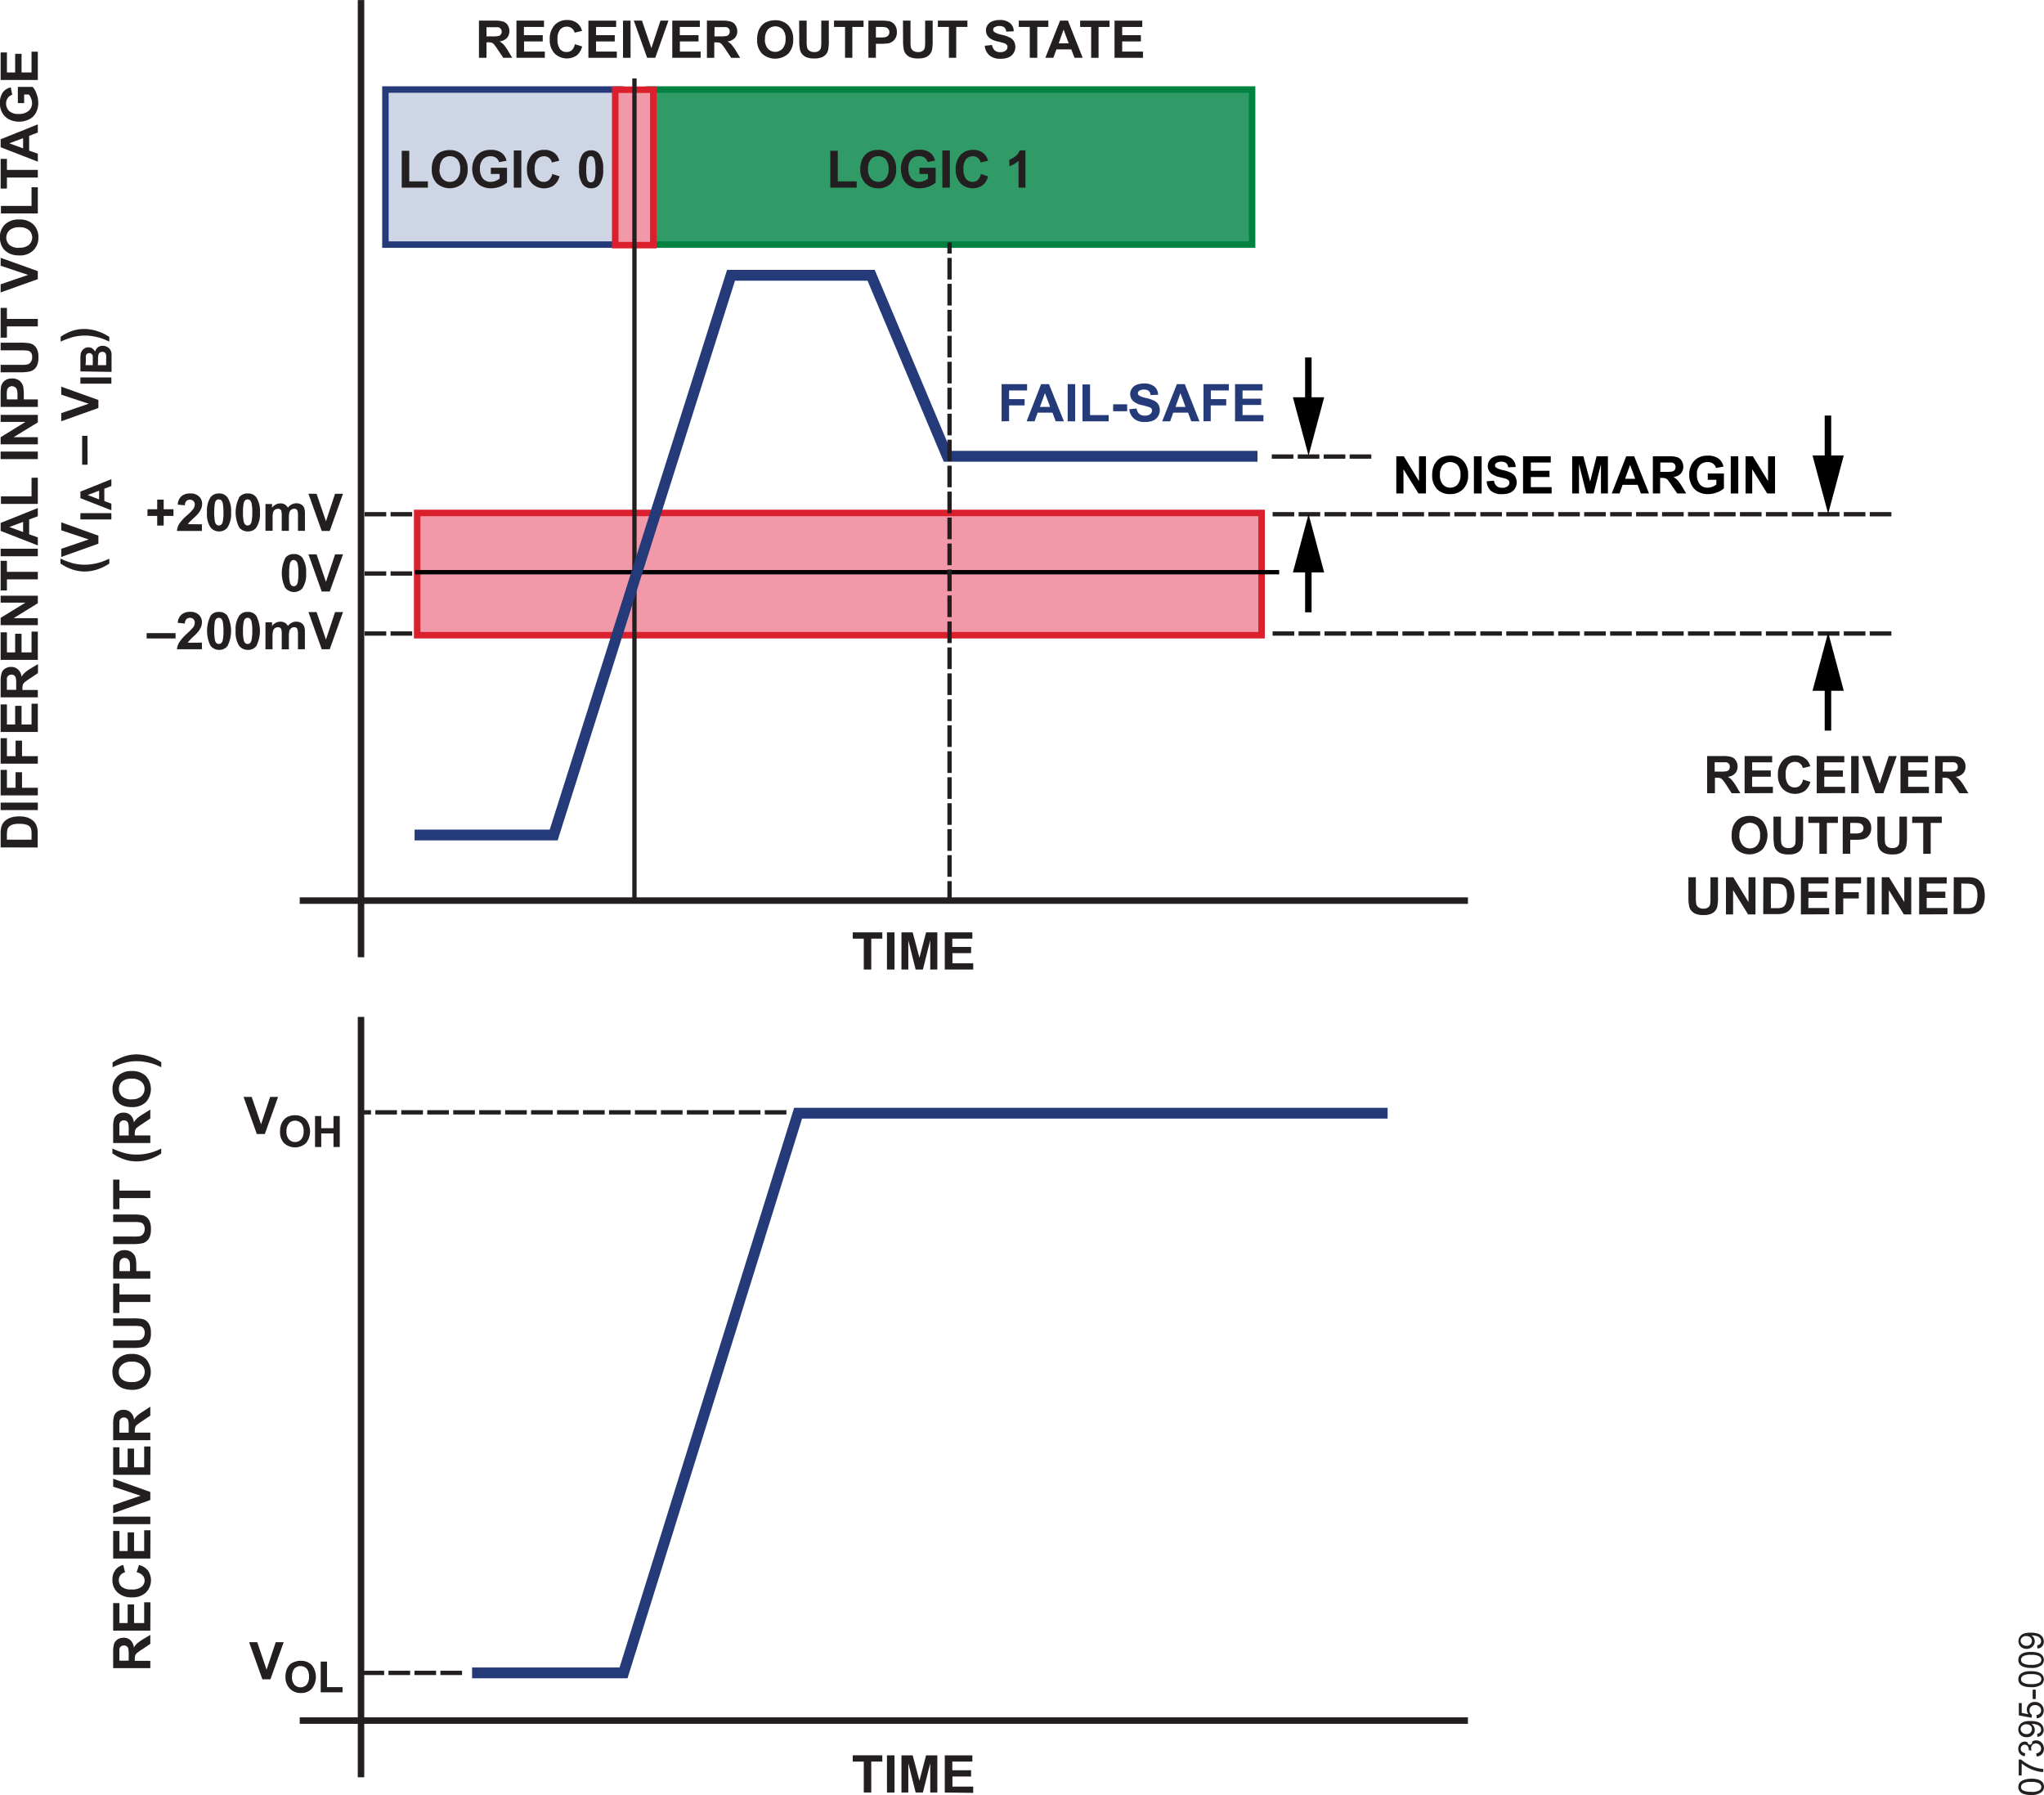 <svg id="ae949d80-fc5f-4fac-8bcf-885199544142" data-name="f094e168-37d6-418b-925c-cbcee2dd0464" xmlns="http://www.w3.org/2000/svg" width="6.56in" height="5.76in" viewBox="0 0 472.37 414.73"><title>07395-009</title><line x1="339.24" y1="208.07" x2="69.27" y2="208.07" fill="none" stroke="#231f20" stroke-width="1.5"/><line x1="83.43" y1="221.16" x2="83.43" fill="none" stroke="#231f20" stroke-width="1.5"/><line x1="339.24" y1="397.53" x2="69.27" y2="397.53" fill="none" stroke="#231f20" stroke-width="1.5"/><line x1="83.43" y1="410.63" x2="83.43" y2="234.94" fill="none" stroke="#231f20" stroke-width="1.5"/><polyline points="110.35 386.51 144.1 386.51 184.44 257.19 319.43 257.19" fill="none" stroke="#253a79" stroke-linecap="square" stroke-width="2.5"/><line x1="181.24" y1="256.99" x2="83.66" y2="256.99" fill="none" stroke="#231f20" stroke-linecap="square" stroke-width="1" stroke-dasharray="4 2"/><line x1="106.28" y1="386.51" x2="83.55" y2="386.51" fill="none" stroke="#231f20" stroke-linecap="square" stroke-width="1" stroke-dasharray="4 2"/><line x1="94.76" y1="118.8" x2="84.32" y2="118.8" fill="none" stroke="#231f20" stroke-linecap="square" stroke-width="1" stroke-dasharray="4 2"/><line x1="94.76" y1="132.49" x2="84.32" y2="132.49" fill="none" stroke="#231f20" stroke-linecap="square" stroke-width="1" stroke-dasharray="4 2"/><line x1="94.76" y1="146.36" x2="84.32" y2="146.36" fill="none" stroke="#231f20" stroke-linecap="square" stroke-width="1" stroke-dasharray="4 2"/><line x1="436.6" y1="118.8" x2="293.52" y2="118.8" fill="none" stroke="#231f20" stroke-linecap="square" stroke-width="1" stroke-dasharray="4 2"/><line x1="316.41" y1="105.47" x2="292.66" y2="105.47" fill="none" stroke="#231f20" stroke-linecap="square" stroke-width="1" stroke-dasharray="4 2"/><line x1="436.6" y1="146.36" x2="293.52" y2="146.36" fill="none" stroke="#231f20" stroke-linecap="square" stroke-width="1" stroke-dasharray="4 2"/><rect x="89.07" y="20.67" width="54.28" height="35.83" fill="#ced6e5" stroke="#253a79" stroke-linecap="square" stroke-width="1.5"/><rect x="149.97" y="20.67" width="139.39" height="35.83" fill="#309b66" stroke="#008341" stroke-linecap="square" stroke-width="1.5"/><rect x="142.18" y="20.71" width="8.8" height="35.91" fill="#f199a9" stroke="#db1f2c" stroke-linecap="square" stroke-width="1.5"/><rect x="96.41" y="118.5" width="195.14" height="28.25" fill="#f199a9" stroke="#db1f2c" stroke-linecap="square" stroke-width="1.5"/><line x1="295.12" y1="132.19" x2="96.41" y2="132.19" fill="none" stroke="#000" stroke-linecap="square" stroke-width="1"/><line x1="146.62" y1="208.07" x2="146.62" y2="18.6" fill="none" stroke="#231f20" stroke-linecap="square" stroke-width="1"/><polyline points="97.06 192.91 127.96 192.91 168.94 63.59 201.32 63.59 218.93 105.41 289.36 105.41" fill="none" stroke="#253a79" stroke-linecap="square" stroke-width="2.5"/><line x1="219.44" y1="208.07" x2="219.44" y2="56.49" fill="none" stroke="#231f20" stroke-linecap="square" stroke-width="1" stroke-dasharray="4 2"/><path d="M231.49,97.33V88.74h5.89V90.2h-4.16v2h3.59v1.45h-3.59V97.3Z" transform="translate(-0.02)" fill="#253a79"/><path d="M245.89,97.33H244l-.75-2h-3.43l-.71,2h-1.84l3.35-8.59h1.82ZM242.7,94l-1.19-3.19L240.35,94Z" transform="translate(-0.02)" fill="#253a79"/><path d="M246.76,97.33V88.74h1.73v8.59Z" transform="translate(-0.02)" fill="#253a79"/><path d="M250.19,97.33V88.81h1.74v7.08h4.31v1.44Z" transform="translate(-0.02)" fill="#253a79"/><path d="M257.27,95V93.4h3.24V95Z" transform="translate(-0.02)" fill="#253a79"/><path d="M261,94.54l1.69-.17a2,2,0,0,0,.62,1.25,1.82,1.82,0,0,0,1.25.4,2,2,0,0,0,1.27-.35,1.08,1.08,0,0,0,.42-.83.82.82,0,0,0-.18-.52,1.53,1.53,0,0,0-.66-.33c-.21-.07-.67-.2-1.39-.38a4.57,4.57,0,0,1-2-.85,2.24,2.24,0,0,1-.42-3,2.37,2.37,0,0,1,1.08-.87,4.4,4.4,0,0,1,1.69-.3,3.59,3.59,0,0,1,2.43.71,2.51,2.51,0,0,1,.86,1.89l-1.74.08a1.47,1.47,0,0,0-.47-1,1.83,1.83,0,0,0-1-.28,2.06,2.06,0,0,0-1.19.31.62.62,0,0,0-.27.54.66.66,0,0,0,.26.52,4.53,4.53,0,0,0,1.59.57,8.92,8.92,0,0,1,1.87.62,2.4,2.4,0,0,1,1,.87,2.71,2.71,0,0,1-.06,2.75,2.53,2.53,0,0,1-1.17,1,4.77,4.77,0,0,1-1.86.32,3.71,3.71,0,0,1-2.51-.76A3.24,3.24,0,0,1,261,94.54Z" transform="translate(-0.02)" fill="#253a79"/><path d="M277.22,97.33h-1.89l-.75-2h-3.43l-.71,2H268.6L272,88.74h1.83ZM274,94l-1.19-3.19L271.68,94Z" transform="translate(-0.02)" fill="#253a79"/><path d="M278.15,97.33V88.74H284V90.2h-4.15v2h3.55v1.45h-3.58V97.3Z" transform="translate(-0.02)" fill="#253a79"/><path d="M285.44,97.33V88.74h6.36V90.2h-4.63v1.9h4.31v1.45h-4.31v2.34H292v1.44Z" transform="translate(-0.02)" fill="#253a79"/><path d="M322.71,114V105.4h1.72l3.52,5.74V105.4h1.61V114h-1.74l-3.46-5.6V114Z" transform="translate(-0.02)"/><path d="M331,109.76a5.55,5.55,0,0,1,.39-2.21,4.26,4.26,0,0,1,.8-1.17,3.33,3.33,0,0,1,1.11-.78,4.91,4.91,0,0,1,1.86-.34,4,4,0,0,1,3,1.18,4.54,4.54,0,0,1,1.14,3.28,4.46,4.46,0,0,1-1.13,3.25,4,4,0,0,1-3,1.18,4.07,4.07,0,0,1-3.05-1.17A4.47,4.47,0,0,1,331,109.76Zm1.79-.06a3.21,3.21,0,0,0,.67,2.21,2.2,2.2,0,0,0,1.71.75,2.26,2.26,0,0,0,1.71-.74,3.28,3.28,0,0,0,.66-2.24,3.25,3.25,0,0,0-.65-2.21,2.41,2.41,0,0,0-3.45,0A3.29,3.29,0,0,0,332.8,109.7Z" transform="translate(-0.02)"/><path d="M340.64,114V105.4h1.79V114Z" transform="translate(-0.02)"/><path d="M343.59,111.2l1.69-.16a2,2,0,0,0,.62,1.25,1.88,1.88,0,0,0,1.25.4,2,2,0,0,0,1.27-.36,1,1,0,0,0,.42-.83.78.78,0,0,0-.18-.51,1.38,1.38,0,0,0-.62-.38c-.2-.07-.67-.19-1.39-.37a4.88,4.88,0,0,1-2-.85,2.27,2.27,0,0,1-.42-3,2.31,2.31,0,0,1,1.08-.87,4.25,4.25,0,0,1,1.69-.3,3.61,3.61,0,0,1,2.43.77,2.54,2.54,0,0,1,.86,1.89l-1.73.08a1.53,1.53,0,0,0-.48-1,1.79,1.79,0,0,0-1.1-.29,1.89,1.89,0,0,0-1.18.31.61.61,0,0,0-.28.53.66.66,0,0,0,.26.52,4.55,4.55,0,0,0,1.59.58,8.21,8.21,0,0,1,1.87.62,2.41,2.41,0,0,1,.95.87,2.69,2.69,0,0,1-.06,2.75,2.46,2.46,0,0,1-1.16,1,5,5,0,0,1-1.87.31,3.77,3.77,0,0,1-2.51-.75A3.25,3.25,0,0,1,343.59,111.2Z" transform="translate(-0.02)"/><path d="M352,114V105.4h6.4v1.45H353.8v1.91h4.31v1.44H353.8v2.34h4.8V114Z" transform="translate(-0.02)"/><path d="M363.35,114V105.4h2.59l1.56,5.86L369,105.4h2.61V114H370v-6.76l-1.7,6.76h-1.67l-1.7-6.76V114Z" transform="translate(-0.02)"/><path d="M381.11,114h-1.88l-.75-2H375l-.7,2H372.5l3.34-8.59h1.84Zm-3.19-3.4-1.18-3.19-1.16,3.19Z" transform="translate(-0.02)"/><path d="M382,114V105.4h3.65a6.44,6.44,0,0,1,2,.23,2,2,0,0,1,1,.82,2.61,2.61,0,0,1,.38,1.36,2.32,2.32,0,0,1-.57,1.59,2.77,2.77,0,0,1-1.7.8,4.63,4.63,0,0,1,.93.72,10.66,10.66,0,0,1,1,1.39l1,1.68h-2.07l-1.28-1.86a12.6,12.6,0,0,0-.91-1.26,1.25,1.25,0,0,0-.52-.36,2.88,2.88,0,0,0-.87-.1h-.36V114Zm1.73-5h1.29a6.82,6.82,0,0,0,1.56-.1.91.91,0,0,0,.48-.37,1.19,1.19,0,0,0,.18-.64,1.11,1.11,0,0,0-.23-.7,1.09,1.09,0,0,0-.66-.34h-2.62Z" transform="translate(-0.02)"/><path d="M394.69,110.84v-1.45h3.73v3.43a4.52,4.52,0,0,1-1.57.92,5.57,5.57,0,0,1-2.1.41,4.7,4.7,0,0,1-2.35-.57,3.6,3.6,0,0,1-1.49-1.62,5,5,0,0,1-.51-2.28,4.86,4.86,0,0,1,.56-2.39,3.84,3.84,0,0,1,1.64-1.6,4.6,4.6,0,0,1,2.06-.43,4.16,4.16,0,0,1,2.5.67,3,3,0,0,1,1.15,1.86l-1.72.32a1.78,1.78,0,0,0-.68-1,2,2,0,0,0-1.25-.36,2.39,2.39,0,0,0-1.81.72,3,3,0,0,0-.67,2.14,3.48,3.48,0,0,0,.68,2.29,2.25,2.25,0,0,0,1.78.76,2.86,2.86,0,0,0,1.09-.21,3.59,3.59,0,0,0,.94-.52v-1.09Z" transform="translate(-0.02)"/><path d="M400,114V105.4h1.74V114Z" transform="translate(-0.02)"/><path d="M403.42,114V105.4h1.68l3.52,5.74V105.4h1.61V114h-1.81l-3.46-5.6V114Z" transform="translate(-0.02)"/><path d="M199.64,224v-7.14h-2.55v-1.45h6.83v1.45h-2.55V224Z" transform="translate(-0.02)" fill="#231f20"/><path d="M205,224v-8.59h1.74V224Z" transform="translate(-0.02)" fill="#231f20"/><path d="M208.35,224v-8.59h2.59l1.56,5.86,1.54-5.86h2.6V224H215v-6.76l-1.7,6.76h-1.67l-1.7-6.76V224Z" transform="translate(-0.02)" fill="#231f20"/><path d="M218.36,224v-8.59h6.37v1.45H220.1v1.91h4.34v1.44h-4.31v2.34h4.8V224Z" transform="translate(-0.02)" fill="#231f20"/><path d="M199.64,414.15V407h-2.55v-1.45h6.83V407h-2.55v7.14Z" transform="translate(-0.02)" fill="#231f20"/><path d="M205,414.15v-8.59h1.74v8.59Z" transform="translate(-0.02)" fill="#231f20"/><path d="M208.35,414.15v-8.59h2.59l1.56,5.86,1.54-5.86h2.6v8.59H215v-6.76l-1.7,6.76h-1.67l-1.7-6.76v6.76Z" transform="translate(-0.02)" fill="#231f20"/><path d="M218.36,414.15v-8.59h6.37V407H220.1V409h4.34v1.45h-4.31v2.33h4.8v1.45Z" transform="translate(-0.02)" fill="#231f20"/><path d="M110.71,13.34V4.75h3.65a6.13,6.13,0,0,1,2,.24,1.92,1.92,0,0,1,1,.82,2.38,2.38,0,0,1,.38,1.35,2.28,2.28,0,0,1-.57,1.6,2.81,2.81,0,0,1-1.7.79,4.37,4.37,0,0,1,.93.72,10.5,10.5,0,0,1,1,1.4l1,1.67h-2.07l-1.26-1.87a12.6,12.6,0,0,0-.91-1.26,1.35,1.35,0,0,0-.52-.36,3.18,3.18,0,0,0-.87-.09h-.32v3.58Zm1.74-4.95h1.29a6.79,6.79,0,0,0,1.56-.11.87.87,0,0,0,.48-.36,1.07,1.07,0,0,0,.18-.65,1,1,0,0,0-.89-1h-2.62Z" transform="translate(-0.02)" fill="#231f20"/><path d="M119.37,13.34V4.75h6.37V6.21H121.1v1.9h4.35V9.56h-4.32V11.9h4.8v1.44Z" transform="translate(-0.02)" fill="#231f20"/><path d="M132.87,10.19l1.68.53a3.76,3.76,0,0,1-1.28,2.09,4.07,4.07,0,0,1-5.1-.49,4.51,4.51,0,0,1-1.1-3.2,4.7,4.7,0,0,1,1.11-3.33,3.8,3.8,0,0,1,2.91-1.18,3.56,3.56,0,0,1,2.56.93,3.44,3.44,0,0,1,.88,1.58l-1.72.41a1.75,1.75,0,0,0-.63-1A1.86,1.86,0,0,0,131,6.14a2,2,0,0,0-1.55.69A3.34,3.34,0,0,0,128.86,9a3.66,3.66,0,0,0,.58,2.32A1.92,1.92,0,0,0,131,12a1.79,1.79,0,0,0,1.19-.44A2.62,2.62,0,0,0,132.87,10.19Z" transform="translate(-0.02)" fill="#231f20"/><path d="M136,13.34V4.75h6.41V6.21h-4.64v1.9h4.32V9.56h-4.32V11.9h4.8v1.44Z" transform="translate(-0.02)" fill="#231f20"/><path d="M144,13.34V4.75h1.74v8.59Z" transform="translate(-0.02)" fill="#231f20"/><path d="M149.57,13.34,146.5,4.75h1.88l2.17,6.36,2.11-6.36h1.84l-3.05,8.59Z" transform="translate(-0.02)" fill="#231f20"/><path d="M155.38,13.34V4.75h6.37V6.21h-4.63v1.9h4.33V9.56h-4.31V11.9h4.8v1.44Z" transform="translate(-0.02)" fill="#231f20"/><path d="M163.39,13.34V4.75H167A6.17,6.17,0,0,1,169,5a2,2,0,0,1,1,.82,2.58,2.58,0,0,1,.41,1.35,2.33,2.33,0,0,1-.57,1.6,2.81,2.81,0,0,1-1.7.79,4.63,4.63,0,0,1,.93.72,12.68,12.68,0,0,1,1,1.4l1,1.67H169l-1.25-1.87a14.53,14.53,0,0,0-.92-1.26,1.52,1.52,0,0,0-.52-.36,3.22,3.22,0,0,0-.87-.09h-.35v3.58Zm1.74-4.95h1.32A6.83,6.83,0,0,0,168,8.28a1,1,0,0,0,.48-.36,1.14,1.14,0,0,0,.18-.65,1.05,1.05,0,0,0-.23-.7,1.07,1.07,0,0,0-.65-.33h-2.62Z" transform="translate(-0.02)" fill="#231f20"/><path d="M175,9.1a5.37,5.37,0,0,1,.4-2.2,3.79,3.79,0,0,1,.8-1.18A3,3,0,0,1,177.34,5a4.64,4.64,0,0,1,1.85-.34,4,4,0,0,1,3,1.18,4.5,4.5,0,0,1,1.14,3.27,4.59,4.59,0,0,1-1.13,3.26,4.52,4.52,0,0,1-6.07,0A4.37,4.37,0,0,1,175,9.1Zm1.79-.1a3.17,3.17,0,0,0,.68,2.21,2.29,2.29,0,0,0,3.24.16l.17-.16A3.36,3.36,0,0,0,181.57,9a3.26,3.26,0,0,0-.64-2.2,2.4,2.4,0,0,0-3.38-.07l-.07.07A3.18,3.18,0,0,0,176.82,9Z" transform="translate(-0.02)" fill="#231f20"/><path d="M184.7,4.75h1.74V9.41a9.72,9.72,0,0,0,.07,1.43,1.45,1.45,0,0,0,.53.85,1.87,1.87,0,0,0,1.14.32,1.76,1.76,0,0,0,1.12-.3,1.2,1.2,0,0,0,.45-.75,8.81,8.81,0,0,0,.07-1.45V4.75h1.74V9.27a11.36,11.36,0,0,1-.14,2.18,2.42,2.42,0,0,1-.52,1.08,2.52,2.52,0,0,1-1,.7,4.36,4.36,0,0,1-1.65.26,4.78,4.78,0,0,1-1.87-.28,2.9,2.9,0,0,1-1-.74,2.65,2.65,0,0,1-.48-1,10.63,10.63,0,0,1-.17-2.18Z" transform="translate(-0.02)" fill="#231f20"/><path d="M195.31,13.34V6.21h-2.55V4.75h6.83V6.21H197v7.13Z" transform="translate(-0.02)" fill="#231f20"/><path d="M200.71,13.34V4.75h2.78a10.92,10.92,0,0,1,2.06.13,2.24,2.24,0,0,1,1.24.84,2.66,2.66,0,0,1,.5,1.68A2.67,2.67,0,0,1,207,8.73a2.35,2.35,0,0,1-.73.84,2.3,2.3,0,0,1-.9.41,10.75,10.75,0,0,1-1.8.12h-1.13v3.24Zm1.73-7.13V8.64h1a4.5,4.5,0,0,0,1.37-.13,1.12,1.12,0,0,0,.54-.42,1.08,1.08,0,0,0,.2-.67,1.05,1.05,0,0,0-.28-.77,1.09,1.09,0,0,0-.69-.38,8.65,8.65,0,0,0-1.25-.06Z" transform="translate(-0.02)" fill="#231f20"/><path d="M208.7,4.75h1.74V9.41a9.72,9.72,0,0,0,.07,1.43,1.4,1.4,0,0,0,.53.85,1.87,1.87,0,0,0,1.14.32,1.77,1.77,0,0,0,1.12-.3,1.2,1.2,0,0,0,.45-.75,10.06,10.06,0,0,0,.07-1.45V4.75h1.74V9.27a11.36,11.36,0,0,1-.14,2.18,2.42,2.42,0,0,1-.52,1.08,2.52,2.52,0,0,1-1,.7,4.42,4.42,0,0,1-1.65.26,4.78,4.78,0,0,1-1.87-.28,2.81,2.81,0,0,1-1-.74,2.46,2.46,0,0,1-.49-1,10.63,10.63,0,0,1-.17-2.18Z" transform="translate(-0.02)" fill="#231f20"/><path d="M219.31,13.34V6.21h-2.55V4.75h6.83V6.21H221v7.13Z" transform="translate(-0.02)" fill="#231f20"/><path d="M227.6,10.55l1.69-.17a2,2,0,0,0,.62,1.25,1.88,1.88,0,0,0,1.25.4,2,2,0,0,0,1.27-.35,1.09,1.09,0,0,0,.42-.83.75.75,0,0,0-.18-.52,1.28,1.28,0,0,0-.62-.37c-.2-.07-.67-.2-1.39-.38a4.75,4.75,0,0,1-2-.85,2.26,2.26,0,0,1-.42-2.95,2.36,2.36,0,0,1,1.08-.87,4.25,4.25,0,0,1,1.69-.3,3.54,3.54,0,0,1,2.43.71,2.48,2.48,0,0,1,.86,1.89l-1.73.08a1.53,1.53,0,0,0-.48-1A1.77,1.77,0,0,0,231,6a2,2,0,0,0-1.18.31.64.64,0,0,0-.28.54.71.71,0,0,0,.26.52,4.74,4.74,0,0,0,1.65.63,8.21,8.21,0,0,1,1.87.62,2.35,2.35,0,0,1,1,.87,2.69,2.69,0,0,1-.06,2.75,2.51,2.51,0,0,1-1.16,1,4.79,4.79,0,0,1-1.87.32,3.72,3.72,0,0,1-2.51-.76A3.21,3.21,0,0,1,227.6,10.55Z" transform="translate(-0.02)" fill="#231f20"/><path d="M238,13.34V6.21h-2.54V4.75h6.83V6.21h-2.55v7.13Z" transform="translate(-0.02)" fill="#231f20"/><path d="M250.23,13.34h-1.89l-.75-1.95h-3.43l-.72,1.95H241.6L245,4.75h1.83ZM247,10l-1.19-3.19L244.69,10Z" transform="translate(-0.02)" fill="#231f20"/><path d="M252.19,13.34V6.21h-2.55V4.75h6.8V6.21H253.9v7.13Z" transform="translate(-0.02)" fill="#231f20"/><path d="M257.59,13.34V4.75H264V6.21h-4.64v1.9h4.32V9.56h-4.32V11.9h4.8v1.44Z" transform="translate(-0.02)" fill="#231f20"/><path d="M92.86,43.34V34.82H94.6v7.07h4.31v1.45Z" transform="translate(-0.02)" fill="#231f20"/><path d="M99.8,39.1a5.47,5.47,0,0,1,.39-2.2,4.17,4.17,0,0,1,.8-1.18A3,3,0,0,1,102.1,35a4.53,4.53,0,0,1,1.85-.34,4,4,0,0,1,3,1.17,4.51,4.51,0,0,1,1.14,3.28A4.46,4.46,0,0,1,107,42.31a4.52,4.52,0,0,1-6.07,0A4.45,4.45,0,0,1,99.8,39.1Zm1.78-.06a3.27,3.27,0,0,0,.68,2.21A2.24,2.24,0,0,0,104,42a2.19,2.19,0,0,0,1.7-.75,3.29,3.29,0,0,0,.67-2.24,3.25,3.25,0,0,0-.65-2.21,2.41,2.41,0,0,0-3.41-.05l0,.05a3.24,3.24,0,0,0-.66,2.19Z" transform="translate(-0.02)" fill="#231f20"/><path d="M113.45,40.18V38.74h3.74v3.42a5,5,0,0,1-1.58.93,6,6,0,0,1-2.1.4,4.7,4.7,0,0,1-2.35-.57,3.59,3.59,0,0,1-1.5-1.61,5.35,5.35,0,0,1-.51-2.29,4.93,4.93,0,0,1,.57-2.39,3.78,3.78,0,0,1,1.64-1.6,4.46,4.46,0,0,1,2.06-.42,4,4,0,0,1,2.5.67,3,3,0,0,1,1.15,1.85l-1.72.32a1.84,1.84,0,0,0-.68-1,2.06,2.06,0,0,0-1.25-.36,2.33,2.33,0,0,0-1.81.72,3,3,0,0,0-.67,2.14,3.38,3.38,0,0,0,.68,2.29,2.28,2.28,0,0,0,1.83.76,3.07,3.07,0,0,0,1.09-.22,3.59,3.59,0,0,0,.94-.52V40.18Z" transform="translate(-0.02)" fill="#231f20"/><path d="M118.76,43.34V34.75h1.74v8.59Z" transform="translate(-0.02)" fill="#231f20"/><path d="M127.65,40.18l1.68.54A3.83,3.83,0,0,1,128,42.81a4,4,0,0,1-5.09-.49,4.46,4.46,0,0,1-1.1-3.2,4.69,4.69,0,0,1,1.1-3.33,3.78,3.78,0,0,1,2.91-1.18,3.57,3.57,0,0,1,2.57.93,3.29,3.29,0,0,1,.87,1.58l-1.71.41a1.75,1.75,0,0,0-1.81-1.44,2,2,0,0,0-1.55.68,3.36,3.36,0,0,0-.6,2.22,3.62,3.62,0,0,0,.59,2.32,1.93,1.93,0,0,0,1.52.7,1.79,1.79,0,0,0,1.19-.44A2.67,2.67,0,0,0,127.65,40.18Z" transform="translate(-0.02)" fill="#231f20"/><path d="M136.57,34.72a2.31,2.31,0,0,1,2,.89,5.66,5.66,0,0,1,.84,3.5,5.63,5.63,0,0,1-.85,3.5,2.35,2.35,0,0,1-1.94.88,2.45,2.45,0,0,1-2-1,5.74,5.74,0,0,1-.77-3.43,5.7,5.7,0,0,1,.84-3.49A2.32,2.32,0,0,1,136.57,34.72Zm0,1.36a.8.8,0,0,0-.53.19,1.26,1.26,0,0,0-.37.69,9.66,9.66,0,0,0-.17,2.15,8.47,8.47,0,0,0,.16,2.07,1.52,1.52,0,0,0,.38.76.85.85,0,0,0,.53.18.86.86,0,0,0,.53-.19,1.31,1.31,0,0,0,.37-.68,9.66,9.66,0,0,0,.17-2.14,8.78,8.78,0,0,0-.19-2.11,1.45,1.45,0,0,0-.38-.76A.83.83,0,0,0,136.57,36.08Z" transform="translate(-0.02)" fill="#231f20"/><path d="M191.9,43.34V34.82h1.73v7.07H198v1.45Z" transform="translate(-0.02)" fill="#231f20"/><path d="M198.83,39.1a5.47,5.47,0,0,1,.39-2.2,4.17,4.17,0,0,1,.8-1.18,3.13,3.13,0,0,1,1.11-.77,4.53,4.53,0,0,1,1.85-.34,4,4,0,0,1,3,1.17,4.51,4.51,0,0,1,1.14,3.28A4.42,4.42,0,0,1,206,42.31a4,4,0,0,1-3,1.18,4.09,4.09,0,0,1-3-1.17A4.5,4.5,0,0,1,198.83,39.1Zm1.79-.06a3.21,3.21,0,0,0,.67,2.21A2.24,2.24,0,0,0,203,42a2.19,2.19,0,0,0,1.7-.75,3.24,3.24,0,0,0,.67-2.24,3.25,3.25,0,0,0-.65-2.21,2.15,2.15,0,0,0-1.72-.72,2.2,2.2,0,0,0-1.73.73,3.27,3.27,0,0,0-.65,2.18Z" transform="translate(-0.02)" fill="#231f20"/><path d="M212.51,40.18V38.74h3.74v3.42a4.85,4.85,0,0,1-1.58.93,6.16,6.16,0,0,1-2.09.4,4.7,4.7,0,0,1-2.35-.57,3.62,3.62,0,0,1-1.51-1.61,5.49,5.49,0,0,1-.5-2.29,5,5,0,0,1,.56-2.39A3.74,3.74,0,0,1,210.44,35a4.34,4.34,0,0,1,2-.42,4,4,0,0,1,2.5.67,3,3,0,0,1,1.16,1.85l-1.72.32a1.77,1.77,0,0,0-.69-1,2.06,2.06,0,0,0-1.25-.36,2.35,2.35,0,0,0-1.8.72,3,3,0,0,0-.68,2.14,3.38,3.38,0,0,0,.68,2.29,2.29,2.29,0,0,0,1.8.79,3.07,3.07,0,0,0,1.09-.22,3.59,3.59,0,0,0,.94-.52V40.18Z" transform="translate(-0.02)" fill="#231f20"/><path d="M217.8,43.34V34.75h1.73v8.59Z" transform="translate(-0.02)" fill="#231f20"/><path d="M226.68,40.18l1.68.54a3.8,3.8,0,0,1-1.28,2.09,4.07,4.07,0,0,1-5.1-.49,4.52,4.52,0,0,1-1.1-3.2A4.68,4.68,0,0,1,222,35.79a3.78,3.78,0,0,1,2.91-1.18,3.56,3.56,0,0,1,2.56.93,3.31,3.31,0,0,1,.88,1.58l-1.72.41a1.79,1.79,0,0,0-.63-1.06,1.85,1.85,0,0,0-1.18-.38,2,2,0,0,0-1.55.68,3.35,3.35,0,0,0-.59,2.22,3.61,3.61,0,0,0,.58,2.32,1.89,1.89,0,0,0,1.53.7,1.84,1.84,0,0,0,1.19-.44A2.58,2.58,0,0,0,226.68,40.18Z" transform="translate(-0.02)" fill="#231f20"/><path d="M237,43.34h-1.59v-6.2a5.72,5.72,0,0,1-2.13,1.24V36.89a5,5,0,0,0,1.4-.8,3.17,3.17,0,0,0,1-1.37H237Z" transform="translate(-0.02)" fill="#231f20"/><line x1="422.44" y1="96" x2="422.44" y2="107.68" fill="none" stroke="#010101" stroke-width="1.5"/><polygon points="418.87 105.21 422.49 118.7 426.1 105.21 418.87 105.21" fill="#010101"/><line x1="422.44" y1="168.79" x2="422.44" y2="157.11" fill="none" stroke="#010101" stroke-width="1.5"/><polygon points="418.87 159.59 422.49 146.09 426.1 159.59 418.87 159.59" fill="#010101"/><line x1="302.36" y1="82.58" x2="302.36" y2="94.25" fill="none" stroke="#010101" stroke-width="1.5"/><polygon points="298.79 91.78 302.41 105.28 306.02 91.78 298.79 91.78" fill="#010101"/><line x1="302.36" y1="141.46" x2="302.36" y2="129.79" fill="none" stroke="#010101" stroke-width="1.5"/><polygon points="298.79 132.25 302.41 118.76 306.02 132.25 298.79 132.25" fill="#010101"/><path d="M394.54,183.26v-8.59h3.65a6.41,6.41,0,0,1,2,.23,2,2,0,0,1,1,.83,2.43,2.43,0,0,1,.38,1.35,2.28,2.28,0,0,1-.57,1.6,2.65,2.65,0,0,1-1.7.79,3.86,3.86,0,0,1,.93.72,9.66,9.66,0,0,1,1,1.4l1,1.67H400.2L399,181.39a10.14,10.14,0,0,0-.92-1.26,1.35,1.35,0,0,0-.52-.36,3.14,3.14,0,0,0-.87-.09h-.35v3.58Zm1.74-5h1.28a6.24,6.24,0,0,0,1.56-.1.93.93,0,0,0,.49-.36,1.13,1.13,0,0,0,.17-.65,1,1,0,0,0-.23-.7,1.06,1.06,0,0,0-.65-.34h-2.62Z" transform="translate(-0.02)" fill="#231f20"/><path d="M403.2,183.26v-8.59h6.37v1.45h-4.63V178h4.31v1.45h-4.31v2.33h4.8v1.45Z" transform="translate(-0.02)" fill="#231f20"/><path d="M416.7,180.1l1.69.54a3.8,3.8,0,0,1-1.29,2.09,4.06,4.06,0,0,1-5.1-.49,4.51,4.51,0,0,1-1.1-3.2,4.76,4.76,0,0,1,1.11-3.33,3.86,3.86,0,0,1,2.91-1.19,3.58,3.58,0,0,1,2.56.94,3.27,3.27,0,0,1,.88,1.58l-1.71.41a1.77,1.77,0,0,0-1.81-1.44,2,2,0,0,0-1.55.68,3.39,3.39,0,0,0-.6,2.22,3.65,3.65,0,0,0,.59,2.32,1.88,1.88,0,0,0,1.52.7,1.74,1.74,0,0,0,1.19-.44A2.48,2.48,0,0,0,416.7,180.1Z" transform="translate(-0.02)" fill="#231f20"/><path d="M419.87,183.26v-8.59h6.37v1.45h-4.63V178h4.31v1.45h-4.31v2.33h4.81v1.45Z" transform="translate(-0.02)" fill="#231f20"/><path d="M427.83,183.26v-8.59h1.73v8.59Z" transform="translate(-0.02)" fill="#231f20"/><path d="M433.42,183.26l-3.07-8.59h1.88l2.18,6.36,2.1-6.36h1.84l-3.08,8.59Z" transform="translate(-0.02)" fill="#231f20"/><path d="M439.22,183.26v-8.59h6.37v1.45H441V178h4.31v1.45H441v2.33h4.8v1.45Z" transform="translate(-0.02)" fill="#231f20"/><path d="M447.23,183.26v-8.59h3.65a6.44,6.44,0,0,1,2,.23,2,2,0,0,1,1,.83,2.5,2.5,0,0,1,.37,1.35,2.28,2.28,0,0,1-.57,1.6,2.7,2.7,0,0,1-1.7.79,4.07,4.07,0,0,1,.93.72,9.15,9.15,0,0,1,1,1.4l1,1.67h-2.08l-1.25-1.87a12.6,12.6,0,0,0-.91-1.26,1.61,1.61,0,0,0-.53-.36,3.18,3.18,0,0,0-.87-.09h-.35v3.58Zm1.73-5h1.28a6.3,6.3,0,0,0,1.56-.1.93.93,0,0,0,.49-.36,1.13,1.13,0,0,0,.17-.65,1.05,1.05,0,0,0-.23-.7,1.09,1.09,0,0,0-.65-.34H449Z" transform="translate(-0.02)" fill="#231f20"/><path d="M400.2,193a5.53,5.53,0,0,1,.39-2.2,4.17,4.17,0,0,1,.8-1.18,3.55,3.55,0,0,1,1.11-.78,4.89,4.89,0,0,1,1.85-.34,4,4,0,0,1,3,1.18,5.25,5.25,0,0,1,0,6.53,4.5,4.5,0,0,1-6.07,0A4.43,4.43,0,0,1,400.2,193Zm1.78-.06a3.25,3.25,0,0,0,.68,2.21,2.22,2.22,0,0,0,1.76.85,2.16,2.16,0,0,0,1.7-.75,3.28,3.28,0,0,0,.66-2.24,3.2,3.2,0,0,0-.64-2.21,2.4,2.4,0,0,0-3.4,0l-.05,0A3.25,3.25,0,0,0,402,193Z" transform="translate(-0.02)" fill="#231f20"/><path d="M409.87,188.67h1.73v4.65a9.92,9.92,0,0,0,.07,1.44,1.45,1.45,0,0,0,.53.85,1.87,1.87,0,0,0,1.14.32,1.71,1.71,0,0,0,1.12-.31,1.15,1.15,0,0,0,.45-.74,8.87,8.87,0,0,0,.07-1.46v-4.75h1.74v4.51a11.46,11.46,0,0,1-.14,2.19,2.42,2.42,0,0,1-.52,1.08,2.59,2.59,0,0,1-1,.7,4.42,4.42,0,0,1-1.65.26,4.79,4.79,0,0,1-1.87-.29,2.67,2.67,0,0,1-1-.73,2.34,2.34,0,0,1-.49-1,11.38,11.38,0,0,1-.17-2.18Z" transform="translate(-0.02)" fill="#231f20"/><path d="M420.48,197.26v-7.14h-2.55v-1.45h6.83v1.45h-2.55v7.14Z" transform="translate(-0.02)" fill="#231f20"/><path d="M425.88,197.26v-8.59h2.78a10.14,10.14,0,0,1,2.06.13,2.27,2.27,0,0,1,1.24.84,2.63,2.63,0,0,1,.5,1.67,2.78,2.78,0,0,1-.29,1.33,2.45,2.45,0,0,1-1.63,1.26,9.84,9.84,0,0,1-1.8.12h-1.13v3.24Zm1.73-7.14v2.44h.95a4.53,4.53,0,0,0,1.37-.13,1.12,1.12,0,0,0,.54-.42,1.22,1.22,0,0,0,.2-.67,1.14,1.14,0,0,0-.28-.78,1.22,1.22,0,0,0-.69-.38,8.65,8.65,0,0,0-1.25-.06Z" transform="translate(-0.02)" fill="#231f20"/><path d="M433.87,188.67h1.73v4.65a9.92,9.92,0,0,0,.07,1.44,1.45,1.45,0,0,0,.53.85,1.87,1.87,0,0,0,1.14.32,1.72,1.72,0,0,0,1.12-.31,1.15,1.15,0,0,0,.45-.74,10.13,10.13,0,0,0,.07-1.46v-4.75h1.74v4.51a12.34,12.34,0,0,1-.14,2.19,2.53,2.53,0,0,1-.52,1.08,2.67,2.67,0,0,1-1,.7,4.42,4.42,0,0,1-1.65.26,4.76,4.76,0,0,1-1.87-.29,2.59,2.59,0,0,1-1-.73,2.34,2.34,0,0,1-.49-1,10.63,10.63,0,0,1-.17-2.18Z" transform="translate(-0.02)" fill="#231f20"/><path d="M444.48,197.26v-7.14h-2.55v-1.45h6.83v1.45h-2.55v7.14Z" transform="translate(-0.02)" fill="#231f20"/><path d="M390.21,202.67h1.72v4.65a9.93,9.93,0,0,0,.08,1.44,1.39,1.39,0,0,0,.52.85,1.87,1.87,0,0,0,1.14.32,1.71,1.71,0,0,0,1.12-.31,1.12,1.12,0,0,0,.45-.74,8.87,8.87,0,0,0,.07-1.46v-4.75h1.74v4.51a11.46,11.46,0,0,1-.14,2.19,2.42,2.42,0,0,1-.52,1.08,2.52,2.52,0,0,1-1,.7,4.36,4.36,0,0,1-1.65.26,4.71,4.71,0,0,1-1.86-.29,2.59,2.59,0,0,1-1-.73,2.24,2.24,0,0,1-.49-1,10,10,0,0,1-.17-2.18Z" transform="translate(-0.02)" fill="#231f20"/><path d="M398.89,211.26v-8.59h1.69l3.52,5.74v-5.74h1.61v8.59H404l-3.46-5.6v5.6Z" transform="translate(-0.02)" fill="#231f20"/><path d="M407.54,202.67h3.17a6,6,0,0,1,1.63.17,2.78,2.78,0,0,1,1.3.79,3.73,3.73,0,0,1,.78,1.35,6.45,6.45,0,0,1,.28,2,5.42,5.42,0,0,1-.27,1.83,3.63,3.63,0,0,1-.92,1.51,2.92,2.92,0,0,1-1.21.69,5.69,5.69,0,0,1-1.54.18H407.5Zm1.73,1.45v5.69h1.3a4.56,4.56,0,0,0,1.05-.08,1.56,1.56,0,0,0,.7-.36,1.75,1.75,0,0,0,.45-.82A5.29,5.29,0,0,0,413,207a4.94,4.94,0,0,0-.18-1.53,2,2,0,0,0-.49-.83,1.52,1.52,0,0,0-.81-.4,6.74,6.74,0,0,0-1.42-.09Z" transform="translate(-0.02)" fill="#231f20"/><path d="M416.21,211.26v-8.59h6.37v1.45h-4.64V206h4.32v1.45h-4.32v2.33h4.8v1.45Z" transform="translate(-0.02)" fill="#231f20"/><path d="M424.22,211.26v-8.59h5.89v1.45H426v2h3.58v1.45H426v3.65Z" transform="translate(-0.02)" fill="#231f20"/><path d="M431.49,211.26v-8.59h1.73v8.59Z" transform="translate(-0.02)" fill="#231f20"/><path d="M434.89,211.26v-8.59h1.69l3.52,5.74v-5.74h1.61v8.59H440l-3.46-5.6v5.6Z" transform="translate(-0.02)" fill="#231f20"/><path d="M443.54,211.26v-8.59h6.37v1.45h-4.63V206h4.31v1.45h-4.31v2.33h4.8v1.45Z" transform="translate(-0.02)" fill="#231f20"/><path d="M451.54,202.67h3.17a6.06,6.06,0,0,1,1.64.17,2.8,2.8,0,0,1,1.29.79,3.73,3.73,0,0,1,.78,1.35,6.45,6.45,0,0,1,.28,2,6,6,0,0,1-.26,1.83,3.74,3.74,0,0,1-.92,1.51,3,3,0,0,1-1.22.69,5,5,0,0,1-1.54.18H451.5Zm1.74,1.45v5.69h1.29a4.65,4.65,0,0,0,1.05-.08,1.56,1.56,0,0,0,.7-.36,1.75,1.75,0,0,0,.45-.82A5.64,5.64,0,0,0,457,207a4.94,4.94,0,0,0-.18-1.53,2,2,0,0,0-.49-.83,1.73,1.73,0,0,0-.8-.4,6.83,6.83,0,0,0-1.43-.09Z" transform="translate(-0.02)" fill="#231f20"/><path d="M36.35,121.42v-2.23H34.1v-1.54h2.25v-2.23h1.5v2.23h2.26v1.54H37.85v2.23Z" transform="translate(-0.02)" fill="#231f20"/><path d="M46.68,121.13v1.53H40.91a3.84,3.84,0,0,1,.55-1.67,10.39,10.39,0,0,1,1.86-2,12.18,12.18,0,0,0,1.37-1.41,1.88,1.88,0,0,0,.34-1,1.13,1.13,0,0,0-.3-.84,1.25,1.25,0,0,0-1.64,0,1.58,1.58,0,0,0-.35,1l-1.64-.16a2.68,2.68,0,0,1,.92-2A3.06,3.06,0,0,1,44,114a2.76,2.76,0,0,1,2,.68,2.26,2.26,0,0,1,.73,1.71,3,3,0,0,1-.21,1.1,4.73,4.73,0,0,1-.66,1.1,12.47,12.47,0,0,1-1.08,1.1l-1,.94a3,3,0,0,0-.34.46Z" transform="translate(-0.02)" fill="#231f20"/><path d="M50.58,114a2.32,2.32,0,0,1,2,.89,5.71,5.71,0,0,1,.84,3.49,5.78,5.78,0,0,1-.85,3.51,2.38,2.38,0,0,1-1.94.88,2.42,2.42,0,0,1-2-1,5.58,5.58,0,0,1-.77-3.43,5.66,5.66,0,0,1,.84-3.5A2.37,2.37,0,0,1,50.58,114Zm0,1.36a.81.81,0,0,0-.54.19,1.36,1.36,0,0,0-.36.68,14.07,14.07,0,0,0,0,4.23,1.37,1.37,0,0,0,.39.75.77.77,0,0,0,.53.19.86.86,0,0,0,.53-.19,1.25,1.25,0,0,0,.36-.68,9.14,9.14,0,0,0,.17-2.15,10.26,10.26,0,0,0-.15-2.07,1.52,1.52,0,0,0-.38-.76A.8.8,0,0,0,50.58,115.4Z" transform="translate(-0.02)" fill="#231f20"/><path d="M57.25,114a2.32,2.32,0,0,1,2,.89,5.71,5.71,0,0,1,.84,3.49,5.77,5.77,0,0,1-.84,3.51,2.38,2.38,0,0,1-2,.88,2.42,2.42,0,0,1-2-1,7.78,7.78,0,0,1,.08-6.93A2.32,2.32,0,0,1,57.25,114Zm0,1.36a.72.72,0,0,0-.53.19,1.27,1.27,0,0,0-.37.68,9.14,9.14,0,0,0-.17,2.15,8.55,8.55,0,0,0,.16,2.08,1.46,1.46,0,0,0,.38.75.84.84,0,0,0,1.06,0,1.27,1.27,0,0,0,.37-.68,10.34,10.34,0,0,0,.17-2.15,9,9,0,0,0-.16-2.07,1.45,1.45,0,0,0-.38-.76A.75.75,0,0,0,57.25,115.4Z" transform="translate(-0.02)" fill="#231f20"/><path d="M61.37,116.44h1.52v.85a2.43,2.43,0,0,1,1.94-1,2.08,2.08,0,0,1,1,.24,2,2,0,0,1,.72.75,2.81,2.81,0,0,1,.89-.75,2.37,2.37,0,0,1,2.17,0,1.65,1.65,0,0,1,.71.81,3.73,3.73,0,0,1,.17,1.29v4H68.88v-3.56a2.82,2.82,0,0,0-.17-1.19.78.78,0,0,0-.71-.35,1.07,1.07,0,0,0-.65.21,1.1,1.1,0,0,0-.44.62,4.26,4.26,0,0,0-.13,1.28v3H65.13v-3.41a4.59,4.59,0,0,0-.09-1.17.73.73,0,0,0-.27-.39.82.82,0,0,0-.5-.13,1.27,1.27,0,0,0-.69.2,1.06,1.06,0,0,0-.43.59,4.29,4.29,0,0,0-.13,1.29v3H61.37Z" transform="translate(-0.02)" fill="#231f20"/><path d="M74.37,122.66l-3.07-8.59h1.88l2.17,6.36,2.1-6.36h1.84l-3.07,8.59Z" transform="translate(-0.02)" fill="#231f20"/><path d="M67.92,128a2.32,2.32,0,0,1,2,.89,5.7,5.7,0,0,1,.84,3.49,5.77,5.77,0,0,1-.84,3.51,2.6,2.6,0,0,1-4-.12,7.78,7.78,0,0,1,.08-6.93A2.32,2.32,0,0,1,67.92,128Zm0,1.36a.72.72,0,0,0-.53.19,1.27,1.27,0,0,0-.37.68,9.14,9.14,0,0,0-.17,2.15A8.59,8.59,0,0,0,67,134.5a1.46,1.46,0,0,0,.38.75.84.84,0,0,0,1.06,0,1.31,1.31,0,0,0,.37-.68,10.34,10.34,0,0,0,.17-2.15,9,9,0,0,0-.16-2.07,1.45,1.45,0,0,0-.38-.76A.75.75,0,0,0,67.92,129.4Z" transform="translate(-0.02)" fill="#231f20"/><path d="M74.37,136.66l-3.07-8.59h1.88l2.17,6.36,2.1-6.36h1.84l-3.07,8.59Z" transform="translate(-0.02)" fill="#231f20"/><path d="M33.91,147.5v-1.23h6.68v1.23Z" transform="translate(-0.02)" fill="#231f20"/><path d="M46.68,148.46V150H40.91a3.77,3.77,0,0,1,.56-1.64,10.69,10.69,0,0,1,1.85-2.06,13,13,0,0,0,1.37-1.41,1.9,1.9,0,0,0,.34-1,1.14,1.14,0,0,0-.3-.85,1.09,1.09,0,0,0-.82-.3,1.12,1.12,0,0,0-.82.31,1.56,1.56,0,0,0-.35,1l-1.64-.16a2.66,2.66,0,0,1,.92-1.95,3.06,3.06,0,0,1,1.94-.59,2.76,2.76,0,0,1,2,.68,2.25,2.25,0,0,1,.73,1.71,3,3,0,0,1-.21,1.1,4.94,4.94,0,0,1-.66,1.1,10.19,10.19,0,0,1-1.08,1.1,9.94,9.94,0,0,0-1,1,3,3,0,0,0-.34.45Z" transform="translate(-0.02)" fill="#231f20"/><path d="M50.58,141.37a2.32,2.32,0,0,1,2,.89,7.71,7.71,0,0,1,0,7,2.35,2.35,0,0,1-1.94.88,2.48,2.48,0,0,1-2-1,7.85,7.85,0,0,1,.07-6.93A2.29,2.29,0,0,1,50.58,141.37Zm0,1.36a.87.87,0,0,0-.54.19,1.32,1.32,0,0,0-.36.69,14,14,0,0,0,0,4.22,1.43,1.43,0,0,0,.39.76.85.85,0,0,0,.53.18.86.86,0,0,0,.53-.19,1.19,1.19,0,0,0,.36-.68,9.1,9.1,0,0,0,.17-2.14,10.3,10.3,0,0,0-.15-2.08,1.52,1.52,0,0,0-.38-.76A.86.86,0,0,0,50.58,142.73Z" transform="translate(-0.02)" fill="#231f20"/><path d="M57.25,141.37a2.32,2.32,0,0,1,2,.89,7.71,7.71,0,0,1,0,7,2.37,2.37,0,0,1-2,.88,2.48,2.48,0,0,1-2-1,5.77,5.77,0,0,1-.77-3.44,5.56,5.56,0,0,1,.85-3.49A2.29,2.29,0,0,1,57.25,141.37Zm0,1.36a.78.78,0,0,0-.53.19,1.26,1.26,0,0,0-.37.69,9.1,9.1,0,0,0-.17,2.15,8.51,8.51,0,0,0,.16,2.07,1.52,1.52,0,0,0,.38.76.85.85,0,0,0,.53.18.86.86,0,0,0,.53-.19,1.31,1.31,0,0,0,.37-.68,10.3,10.3,0,0,0,.17-2.14,9,9,0,0,0-.16-2.08,1.45,1.45,0,0,0-.38-.76A.8.8,0,0,0,57.25,142.73Z" transform="translate(-0.02)" fill="#231f20"/><path d="M61.37,143.77h1.52v.85a2.43,2.43,0,0,1,1.94-1,2,2,0,0,1,1,.25,1.77,1.77,0,0,1,.72.74,2.65,2.65,0,0,1,.89-.74,2,2,0,0,1,1-.25,2.17,2.17,0,0,1,1.16.28,1.63,1.63,0,0,1,.71.82,3.45,3.45,0,0,1,.17,1.28v4h-1.6v-3.55a2.87,2.87,0,0,0-.17-1.2.78.78,0,0,0-.71-.35,1.07,1.07,0,0,0-.65.21,1.15,1.15,0,0,0-.44.62,4.23,4.23,0,0,0-.13,1.28v3H65.13V146.6a4.55,4.55,0,0,0-.09-1.17.73.73,0,0,0-.27-.39.76.76,0,0,0-.5-.13,1.27,1.27,0,0,0-.69.2,1.05,1.05,0,0,0-.43.6A4.23,4.23,0,0,0,63,147v3H61.37Z" transform="translate(-0.02)" fill="#231f20"/><path d="M74.37,150,71.3,141.4h1.88l2.17,6.36,2.1-6.36h1.84L76.22,150Z" transform="translate(-0.02)" fill="#231f20"/><path d="M59.37,262l-3.07-8.58h1.88l2.17,6.35,2.1-6.35h1.84L61.22,262Z" transform="translate(-0.02)" fill="#231f20"/><path d="M64.74,261.44a4.51,4.51,0,0,1,.33-1.84,3.43,3.43,0,0,1,.66-1,2.58,2.58,0,0,1,.93-.64,3.67,3.67,0,0,1,1.54-.29,3.35,3.35,0,0,1,2.53,1,4.39,4.39,0,0,1,0,5.44,3.77,3.77,0,0,1-5.06,0A3.65,3.65,0,0,1,64.74,261.44Zm1.49-.05a2.64,2.64,0,0,0,.56,1.84,1.93,1.93,0,0,0,2.84,0,2.77,2.77,0,0,0,.56-1.87,2.73,2.73,0,0,0-.54-1.83,2,2,0,0,0-2.83-.05l0,.05A2.62,2.62,0,0,0,66.23,261.39Z" transform="translate(-0.02)" fill="#231f20"/><path d="M72.82,265v-7.15h1.44v2.81h2.83v-2.81h1.45V265H77.09v-3.13H74.26V265Z" transform="translate(-0.02)" fill="#231f20"/><path d="M60.66,388l-3.07-8.59h1.87l2.17,6.36,2.11-6.36h1.84L62.51,388Z" transform="translate(-0.02)" fill="#231f20"/><path d="M66,387.43a4.48,4.48,0,0,1,.33-1.84,3.38,3.38,0,0,1,.67-1A2.82,2.82,0,0,1,68,384a3.92,3.92,0,0,1,1.55-.29,3.43,3.43,0,0,1,2.53,1,4.4,4.4,0,0,1,0,5.45,3.29,3.29,0,0,1-2.51,1,3.35,3.35,0,0,1-2.54-1A3.62,3.62,0,0,1,66,387.43Zm1.49-.05a2.65,2.65,0,0,0,.56,1.84,1.93,1.93,0,0,0,2.74.11l.11-.11a2.79,2.79,0,0,0,.53-1.86,2.76,2.76,0,0,0-.54-1.84,2,2,0,0,0-2.83,0l0,0A2.71,2.71,0,0,0,67.52,387.38Z" transform="translate(-0.02)" fill="#231f20"/><path d="M74.14,391v-7.1h1.45v5.9h3.59V391Z" transform="translate(-0.02)" fill="#231f20"/><path d="M.17,195.78v-3.17A6.4,6.4,0,0,1,.33,191a3,3,0,0,1,.79-1.29,3.85,3.85,0,0,1,1.39-.82,6.49,6.49,0,0,1,2-.28,6,6,0,0,1,1.83.26,4,4,0,0,1,1.52.92A3.07,3.07,0,0,1,8.54,191a4.72,4.72,0,0,1,.19,1.54v3.26ZM1.62,194H7.31v-1.29a5.31,5.31,0,0,0-.08-1.05,1.56,1.56,0,0,0-.36-.7,1.78,1.78,0,0,0-.83-.45,5.26,5.26,0,0,0-1.58-.18,5,5,0,0,0-1.53.18,2,2,0,0,0-.83.49,1.66,1.66,0,0,0-.41.8,9.8,9.8,0,0,0-.08,1.43Z" transform="translate(-0.02)" fill="#231f20"/><path d="M8.76,187.16H.17v-1.73H8.76Z" transform="translate(-0.02)" fill="#231f20"/><path d="M8.76,183.76H.17v-5.89H1.62V182h2v-3.59H5.11V182H8.76Z" transform="translate(-0.02)" fill="#231f20"/><path d="M8.76,176.43H.17v-5.89H1.62v4.16h2v-3.59H5.11v3.59H8.76Z" transform="translate(-0.02)" fill="#231f20"/><path d="M8.76,169.11H.17v-6.37H1.62v4.64h1.9v-4.31H5v4.31H7.31v-4.8H8.76Z" transform="translate(-0.02)" fill="#231f20"/><path d="M8.76,161.1H.17v-3.65a6.35,6.35,0,0,1,.23-2,2,2,0,0,1,.82-1,2.5,2.5,0,0,1,1.35-.37,2.24,2.24,0,0,1,1.6.57A2.6,2.6,0,0,1,5,156.35a3.61,3.61,0,0,1,.73-.92,8.43,8.43,0,0,1,1.39-1l1.68-1v2.07l-1.87,1.25c-.44.28-.86.59-1.27.91a1.64,1.64,0,0,0-.35.52,2.94,2.94,0,0,0-.1.88v.35H8.76Zm-5-1.73v-1.28a6.31,6.31,0,0,0-.11-1.56,1,1,0,0,0-.36-.49,1.19,1.19,0,0,0-.64-.18,1.06,1.06,0,0,0-.7.24,1,1,0,0,0-.34.65v2.62Z" transform="translate(-0.02)" fill="#231f20"/><path d="M8.76,152.45H.17v-6.37H1.62v4.64h1.9v-4.31H5v4.31H7.31v-4.8H8.76Z" transform="translate(-0.02)" fill="#231f20"/><path d="M8.76,144.43H.17v-1.69l5.73-3.51H.17v-1.61H8.76v1.74l-5.61,3.46H8.76Z" transform="translate(-0.02)" fill="#231f20"/><path d="M8.76,133.85H1.62v2.55H.17v-6.83H1.62v2.54H8.76Z" transform="translate(-0.02)" fill="#231f20"/><path d="M8.76,128.51H.17v-1.74H8.76Z" transform="translate(-0.02)" fill="#231f20"/><path d="M8.76,117.37v1.89l-2,.75v3.43l2,.71V126L.17,122.65v-1.84Zm-3.4,3.2-3.19,1.18,3.19,1.16Z" transform="translate(-0.02)" fill="#231f20"/><path d="M8.76,116.41H.24v-1.74H7.31v-4.31H8.76Z" transform="translate(-0.02)" fill="#231f20"/><path d="M8.76,106.06H.17v-1.74H8.76Z" transform="translate(-0.02)" fill="#231f20"/><path d="M8.76,102.65H.17V101L5.9,97.47H.17V95.84H8.76v1.74L3.15,101H8.76Z" transform="translate(-0.02)" fill="#231f20"/><path d="M8.76,94H.17V91.22a11.81,11.81,0,0,1,.12-2.06,2.34,2.34,0,0,1,.85-1.24,2.71,2.71,0,0,1,1.67-.49,2.89,2.89,0,0,1,1.33.28,2.5,2.5,0,0,1,.85.73,2.51,2.51,0,0,1,.4.9,9.92,9.92,0,0,1,.13,1.8v1.13H8.76ZM1.62,92.27H4.06v-1A4.27,4.27,0,0,0,3.92,90a1.1,1.1,0,0,0-.46-.58,1.2,1.2,0,0,0-.67-.2,1.1,1.1,0,0,0-.77.28,1.19,1.19,0,0,0-.38.7,8.58,8.58,0,0,0-.06,1.24Z" transform="translate(-0.02)" fill="#231f20"/><path d="M.17,86V84.28H4.82a7.58,7.58,0,0,0,1.43-.07,1.33,1.33,0,0,0,.85-.53,1.86,1.86,0,0,0,.36-1.14,1.76,1.76,0,0,0-.3-1.11A1.23,1.23,0,0,0,6.38,81a10.13,10.13,0,0,0-1.46-.07H.17V79.16H4.68a12.23,12.23,0,0,1,2.18.14,2.42,2.42,0,0,1,1.08.52,2.67,2.67,0,0,1,.7,1,4.28,4.28,0,0,1,.26,1.66,4.71,4.71,0,0,1-.28,1.86,2.62,2.62,0,0,1-.74,1,2.25,2.25,0,0,1-1,.48A10,10,0,0,1,4.75,86Z" transform="translate(-0.02)" fill="#231f20"/><path d="M8.76,75.4H1.62V78H.17V71.12H1.62v2.55H8.76Z" transform="translate(-0.02)" fill="#231f20"/><path d="M8.76,64.48.17,67.55V65.67L6.52,63.5.17,61.39V59.55l8.59,3.08Z" transform="translate(-0.02)" fill="#231f20"/><path d="M4.51,59a5.36,5.36,0,0,1-2.2-.39,4.24,4.24,0,0,1-1.18-.8,3.62,3.62,0,0,1-.77-1.11A4.72,4.72,0,0,1,0,54.83a4,4,0,0,1,1.18-3A4.49,4.49,0,0,1,4.46,50.7a4.43,4.43,0,0,1,3.26,1.13,4,4,0,0,1,1.17,3,4,4,0,0,1-1.17,3A4.37,4.37,0,0,1,4.51,59Zm0-1.79a3.2,3.2,0,0,0,2.21-.67,2.29,2.29,0,0,0,0-3.38,3.3,3.3,0,0,0-2.25-.67,3.33,3.33,0,0,0-2.2.65,2.32,2.32,0,0,0-.06,3.45,3.27,3.27,0,0,0,2.26.65Z" transform="translate(-0.02)" fill="#231f20"/><path d="M8.76,49.3H.24V47.56H7.31V43.25H8.76Z" transform="translate(-0.02)" fill="#231f20"/><path d="M8.76,41H1.62v2.55H.17V36.69H1.62v2.55H8.76Z" transform="translate(-0.02)" fill="#231f20"/><path d="M8.76,28.72v1.89l-2,.75v3.43l2,.71v1.84L.17,34V32.16Zm-3.4,3.19L2.17,33.1l3.19,1.16Z" transform="translate(-0.02)" fill="#231f20"/><path d="M5.6,23.8H4.15V20.06H7.57a4.58,4.58,0,0,1,.89,1.58,5.6,5.6,0,0,1,.4,2.1,4.69,4.69,0,0,1-.56,2.35,3.57,3.57,0,0,1-1.62,1.5,5.31,5.31,0,0,1-2.22.51,5.05,5.05,0,0,1-2.38-.56A3.85,3.85,0,0,1,.46,25.89,4.44,4.44,0,0,1,0,23.83a4.16,4.16,0,0,1,.67-2.5,3,3,0,0,1,1.85-1.15l.33,1.72a1.78,1.78,0,0,0-1,.68,2.07,2.07,0,0,0-.42,1.25,2.36,2.36,0,0,0,.72,1.81,3,3,0,0,0,2.14.67,3.39,3.39,0,0,0,2.3-.68,2.25,2.25,0,0,0,.84-1.78,2.86,2.86,0,0,0-.21-1.09,3.76,3.76,0,0,0-.52-.94H5.6Z" transform="translate(-0.02)" fill="#231f20"/><path d="M8.76,18.46H.17V12.1H1.62v4.63h1.9V12.42H5v4.31H7.31v-4.8H8.76Z" transform="translate(-0.02)" fill="#231f20"/><path d="M25.28,129.07v1.13a11.68,11.68,0,0,1-2.82,1.37,9.37,9.37,0,0,1-2.83.46,9,9,0,0,1-3.2-.58A11.18,11.18,0,0,1,14,130.18v-1.13a18,18,0,0,0,3,1.11,11.54,11.54,0,0,0,4.61.12,12.44,12.44,0,0,0,1.91-.49A17.46,17.46,0,0,0,25.28,129.07Z" transform="translate(-0.02)" fill="#231f20"/><path d="M22.76,125.6l-8.59,3.07v-1.88l6.35-2.17-6.35-2.11v-1.84l8.59,3.08Z" transform="translate(-0.02)" fill="#231f20"/><path d="M25.76,120H18.6v-1.45h7.16Z" transform="translate(-0.02)" fill="#231f20"/><path d="M25.76,110.7v1.57l-1.63.63v2.86l1.63.59v1.53l-7.16-2.79v-1.52Zm-2.84,2.66-2.65,1,2.65,1Z" transform="translate(-0.02)" fill="#231f20"/><path d="M20.26,107.35H19v-6.67h1.23Z" transform="translate(-0.02)" fill="#231f20"/><path d="M22.76,94.25l-8.59,3.07V95.44l6.35-2.17-6.35-2.1V89.33l8.59,3.07Z" transform="translate(-0.02)" fill="#231f20"/><path d="M25.76,88.63H18.6V87.19h7.16Z" transform="translate(-0.02)" fill="#231f20"/><path d="M18.6,85.8V83a7.61,7.61,0,0,1,.07-1.26A1.86,1.86,0,0,1,19,81a2,2,0,0,1,.6-.55,1.67,1.67,0,0,1,.84-.22,1.69,1.69,0,0,1,1.55,1,2,2,0,0,1,.65-1,1.81,1.81,0,0,1,1.08-.35,2,2,0,0,1,1,.23,1.86,1.86,0,0,1,.74.62,2.13,2.13,0,0,1,.34,1c0,.25,0,.83,0,1.75v2.43Zm1.19-1.44h1.67v-2a.86.86,0,0,0-.26-.58.77.77,0,0,0-.56-.21.8.8,0,0,0-.54.18.93.93,0,0,0-.25.54v1.24Zm2.85,0h1.91V83a5.57,5.57,0,0,0,0-1,.91.91,0,0,0-.29-.52.86.86,0,0,0-.61-.21,1,1,0,0,0-.54.16.87.87,0,0,0-.33.45,5,5,0,0,0-.1,1.28Z" transform="translate(-0.02)" fill="#231f20"/><path d="M25.28,78.91c-.69-.32-1.23-.55-1.6-.68a11.66,11.66,0,0,0-1.28-.37c-.45-.11-.92-.19-1.38-.26a11.9,11.9,0,0,0-1.34-.08,11.75,11.75,0,0,0-2.64.3,18.91,18.91,0,0,0-3,1.1V77.8a10.71,10.71,0,0,1,2.67-1.37A8.89,8.89,0,0,1,19.56,76a9.66,9.66,0,0,1,2.62.39,11.09,11.09,0,0,1,3.1,1.44Z" transform="translate(-0.02)" fill="#231f20"/><path d="M34.76,385.41H26.17v-3.65a6.16,6.16,0,0,1,.23-2,2.06,2.06,0,0,1,.82-1,2.56,2.56,0,0,1,1.35-.37,2.33,2.33,0,0,1,1.6.57,2.7,2.7,0,0,1,.79,1.7,3.85,3.85,0,0,1,.73-.93,9.26,9.26,0,0,1,1.39-1l1.68-1v2.08l-1.87,1.25a12.74,12.74,0,0,0-1.27.91,1.33,1.33,0,0,0-.35.53,2.59,2.59,0,0,0-.1.87v.35h3.59Zm-5-1.73V382.4a6.31,6.31,0,0,0-.11-1.56,1.08,1.08,0,0,0-.36-.49,1.1,1.1,0,0,0-.64-.17,1.05,1.05,0,0,0-.7.23,1,1,0,0,0-.34.65v2.62Z" transform="translate(-0.02)" fill="#231f20"/><path d="M34.76,376.75H26.17v-6.37h1.45V375h1.9v-4.31H31V375h2.34v-4.8h1.45Z" transform="translate(-0.02)" fill="#231f20"/><path d="M31.6,363.25l.53-1.67a3.78,3.78,0,0,1,2.09,1.29,4,4,0,0,1-.49,5.08,4.39,4.39,0,0,1-3.19,1.1,4.66,4.66,0,0,1-3.33-1.1A3.79,3.79,0,0,1,26,365a3.56,3.56,0,0,1,.93-2.56,3.34,3.34,0,0,1,1.58-.87l.41,1.7a1.92,1.92,0,0,0-1.05.64,1.85,1.85,0,0,0-.39,1.17,1.92,1.92,0,0,0,.69,1.55,3.25,3.25,0,0,0,2.22.6,3.53,3.53,0,0,0,2.32-.59,1.87,1.87,0,0,0,.73-1.52A1.76,1.76,0,0,0,33,364,2.65,2.65,0,0,0,31.6,363.25Z" transform="translate(-0.02)" fill="#231f20"/><path d="M34.76,360.09H26.17v-6.37h1.45v4.64h1.9v-4.31H31v4.31h2.34v-4.8h1.45Z" transform="translate(-0.02)" fill="#231f20"/><path d="M34.76,352.14H26.17v-1.73h8.59Z" transform="translate(-0.02)" fill="#231f20"/><path d="M34.76,346.56l-8.59,3.07v-1.88l6.35-2.17-6.35-2.1v-1.84l8.59,3.07Z" transform="translate(-0.02)" fill="#231f20"/><path d="M34.76,340.75H26.17v-6.37h1.45V339h1.9v-4.31H31V339h2.34v-4.8h1.45Z" transform="translate(-0.02)" fill="#231f20"/><path d="M34.76,332.74H26.17v-3.65a6.13,6.13,0,0,1,.23-2,2,2,0,0,1,.82-1,2.48,2.48,0,0,1,1.35-.37,2.28,2.28,0,0,1,1.6.57A2.6,2.6,0,0,1,31,328a3.8,3.8,0,0,1,.73-.92,8.6,8.6,0,0,1,1.39-1L34.76,325v2.07l-1.87,1.26a12.74,12.74,0,0,0-1.27.91,1.23,1.23,0,0,0-.35.52,2.87,2.87,0,0,0-.1.88V331h3.59Zm-5-1.73v-1.29a6.2,6.2,0,0,0-.11-1.55,1,1,0,0,0-.36-.49,1,1,0,0,0-.64-.18,1,1,0,0,0-.7.24,1,1,0,0,0-.34.65V331Z" transform="translate(-0.02)" fill="#231f20"/><path d="M30.51,321.1a5.53,5.53,0,0,1-2.2-.39,4.17,4.17,0,0,1-1.18-.8,3.41,3.41,0,0,1-.77-1.11A4.71,4.71,0,0,1,26,317a4,4,0,0,1,1.18-3,4.5,4.5,0,0,1,3.26-1.18,4.48,4.48,0,0,1,3.26,1.13,4.52,4.52,0,0,1,0,6.07A4.45,4.45,0,0,1,30.51,321.1Zm0-1.79a3.21,3.21,0,0,0,2.21-.67,2.28,2.28,0,0,0,0-3.37,3.29,3.29,0,0,0-2.24-.67,3.22,3.22,0,0,0-2.2.65,2.17,2.17,0,0,0-.81,1.72,2.23,2.23,0,0,0,.74,1.73,3.31,3.31,0,0,0,2.26.61Z" transform="translate(-0.02)" fill="#231f20"/><path d="M26.17,311.43v-1.74h4.65a11.32,11.32,0,0,0,1.43-.06,1.36,1.36,0,0,0,.85-.53,1.84,1.84,0,0,0,.36-1.13,1.76,1.76,0,0,0-.3-1.11,1.18,1.18,0,0,0-.74-.45,10.13,10.13,0,0,0-1.46-.08H26.17V304.6h4.51a10.61,10.61,0,0,1,2.18.14,2.23,2.23,0,0,1,1.08.52,2.59,2.59,0,0,1,.7,1,4.42,4.42,0,0,1,.26,1.65,4.71,4.71,0,0,1-.28,1.86,2.72,2.72,0,0,1-.74,1,2.34,2.34,0,0,1-1,.49,10.63,10.63,0,0,1-2.18.17Z" transform="translate(-0.02)" fill="#231f20"/><path d="M34.76,300.81H27.62v2.55H26.17v-6.82h1.45v2.54h7.14Z" transform="translate(-0.02)" fill="#231f20"/><path d="M34.76,295.42H26.17v-2.79a10.14,10.14,0,0,1,.12-2.06,2.21,2.21,0,0,1,.85-1.23,2.62,2.62,0,0,1,1.67-.5,2.67,2.67,0,0,1,1.33.29,2.37,2.37,0,0,1,.85.72,2.51,2.51,0,0,1,.4.9,9.92,9.92,0,0,1,.13,1.8v1.13h3.24Zm-7.14-1.74h2.44v-.95a4.53,4.53,0,0,0-.14-1.37,1.2,1.2,0,0,0-1.86-.46,1.22,1.22,0,0,0-.38.7,8.72,8.72,0,0,0-.06,1.25Z" transform="translate(-0.02)" fill="#231f20"/><path d="M26.17,287.43v-1.74h4.65a8.51,8.51,0,0,0,1.43-.06,1.36,1.36,0,0,0,.85-.53,1.84,1.84,0,0,0,.36-1.13,1.76,1.76,0,0,0-.3-1.11,1.22,1.22,0,0,0-.74-.45,10.13,10.13,0,0,0-1.46-.08H26.17V280.6h4.51a11.36,11.36,0,0,1,2.18.14,2.42,2.42,0,0,1,1.08.52,2.59,2.59,0,0,1,.7,1,4.42,4.42,0,0,1,.26,1.65,4.68,4.68,0,0,1-.28,1.86,2.72,2.72,0,0,1-.74,1,2.34,2.34,0,0,1-1,.49,10.63,10.63,0,0,1-2.18.17Z" transform="translate(-0.02)" fill="#231f20"/><path d="M34.76,276.81H27.62v2.55H26.17v-6.82h1.45v2.54h7.14Z" transform="translate(-0.02)" fill="#231f20"/><path d="M37.28,265.37v1.13a11.3,11.3,0,0,1-2.82,1.36,9.08,9.08,0,0,1-2.83.47,8.76,8.76,0,0,1-3.2-.58A10.58,10.58,0,0,1,26,266.47v-1.12a17.14,17.14,0,0,0,3,1.1,10.64,10.64,0,0,0,2.64.3,11.18,11.18,0,0,0,2-.17,12.44,12.44,0,0,0,1.91-.49A15.77,15.77,0,0,0,37.28,265.37Z" transform="translate(-0.02)" fill="#231f20"/><path d="M34.76,264.08H26.17v-3.65a6.07,6.07,0,0,1,.23-2,2,2,0,0,1,.82-1,2.48,2.48,0,0,1,1.35-.37,2.24,2.24,0,0,1,1.6.57,2.61,2.61,0,0,1,.79,1.69,3.45,3.45,0,0,1,.73-.92,8,8,0,0,1,1.39-1l1.68-1.05v2.07l-1.87,1.25a14.59,14.59,0,0,0-1.27.91,1.37,1.37,0,0,0-.35.52,2.94,2.94,0,0,0-.1.88v.35h3.59Zm-5-1.73v-1.29a6.26,6.26,0,0,0-.11-1.55,1,1,0,0,0-.36-.48,1,1,0,0,0-.64-.18.94.94,0,0,0-.7.24,1,1,0,0,0-.34.64v2.62Z" transform="translate(-0.02)" fill="#231f20"/><path d="M30.51,255.78a5.53,5.53,0,0,1-2.2-.39,4.17,4.17,0,0,1-1.18-.8,3.52,3.52,0,0,1-.77-1.11,4.71,4.71,0,0,1-.34-1.85,4,4,0,0,1,1.18-3,4.45,4.45,0,0,1,3.26-1.18,4.5,4.5,0,0,1,3.26,1.13,4.52,4.52,0,0,1,0,6.07A4.45,4.45,0,0,1,30.51,255.78Zm-.05-1.8a3.25,3.25,0,0,0,2.21-.68,2.2,2.2,0,0,0,.75-1.71,2.16,2.16,0,0,0-.75-1.7,3.29,3.29,0,0,0-2.24-.67,3.22,3.22,0,0,0-2.2.65,2.15,2.15,0,0,0-.73,1.72,2.24,2.24,0,0,0,.74,1.73A3.26,3.26,0,0,0,30.46,254Z" transform="translate(-0.02)" fill="#231f20"/><path d="M37.28,246.57a16.07,16.07,0,0,0-1.6-.69c-.37-.13-.8-.25-1.28-.37a13.34,13.34,0,0,0-1.38-.25,10,10,0,0,0-1.34-.08,10.64,10.64,0,0,0-2.64.3,16.85,16.85,0,0,0-3,1.1v-1.12a10.08,10.08,0,0,1,2.67-1.37,8.49,8.49,0,0,1,2.87-.49,10.06,10.06,0,0,1,2.62.38,11.11,11.11,0,0,1,3.1,1.45Z" transform="translate(-0.02)" fill="#231f20"/><path d="M469.42,414.72a5,5,0,0,1-1.63-.21,2.1,2.1,0,0,1-1-.62,1.58,1.58,0,0,1-.33-1,1.75,1.75,0,0,1,.18-.81,1.55,1.55,0,0,1,.54-.57,3.2,3.2,0,0,1,.85-.36,5.89,5.89,0,0,1,1.39-.19,5.28,5.28,0,0,1,1.63.2,2.14,2.14,0,0,1,1,.62,1.65,1.65,0,0,1,.34,1,1.56,1.56,0,0,1-.6,1.3A3.77,3.77,0,0,1,469.42,414.72Zm0-.72a3.6,3.6,0,0,0,1.88-.33.93.93,0,0,0,.34-1.28.88.88,0,0,0-.34-.35,3.6,3.6,0,0,0-1.88-.33,3.55,3.55,0,0,0-1.87.33,1,1,0,0,0-.47.82.89.89,0,0,0,.41.77,3.57,3.57,0,0,0,1.93.33Z" transform="translate(-0.02)" fill="#231f20"/><path d="M467.22,410.22h-.67v-3.7h.54a8,8,0,0,0,1.55,1.08,8.54,8.54,0,0,0,2,.83,7,7,0,0,0,1.58.27v.72a6.45,6.45,0,0,1-1.63-.26,9,9,0,0,1-3.35-1.73Z" transform="translate(-0.02)" fill="#231f20"/><path d="M470.69,405.82l-.1-.71a1.51,1.51,0,0,0,.86-.41,1,1,0,0,0,.27-.71,1.2,1.2,0,0,0-1.2-1.18,1.08,1.08,0,0,0-1.1,1.06.27.27,0,0,0,0,.09,1.69,1.69,0,0,0,.08.5l-.62-.08v-.11a1.45,1.45,0,0,0-.24-.81.8.8,0,0,0-.72-.36.9.9,0,0,0-.64.26,1,1,0,0,0,0,1.36,1.33,1.33,0,0,0,.78.35l-.13.71a1.79,1.79,0,0,1-1.09-.59,1.63,1.63,0,0,1-.39-1.14,1.84,1.84,0,0,1,.2-.86,1.44,1.44,0,0,1,.55-.6,1.38,1.38,0,0,1,.74-.21,1.22,1.22,0,0,1,.67.2.52.52,0,0,0,.52.52.52.52,0,0,0,.52-.52.65.65,0,0,0,0-.2,1.52,1.52,0,0,1,.93-.28,1.7,1.7,0,0,1,1.27.54,2,2,0,0,1,.52,1.39,1.83,1.83,0,0,1-.45,1.25A1.76,1.76,0,0,1,470.69,405.82Z" transform="translate(-0.02)" fill="#231f20"/><path d="M470.87,401.27l-.06-.68a1.21,1.21,0,0,0,.69-.33.88.88,0,0,0,.22-.62,1.13,1.13,0,0,0-.15-.57,1.27,1.27,0,0,0-.4-.4,2.39,2.39,0,0,0-.67-.26,3.55,3.55,0,0,0-.86-.1h-.14a1.66,1.66,0,0,1,.76,1.37,1.55,1.55,0,0,1-.52,1.2,1.85,1.85,0,0,1-1.36.49,1.9,1.9,0,0,1-1.4-.51,1.74,1.74,0,0,1-.53-1.29,1.8,1.8,0,0,1,.3-1,1.9,1.9,0,0,1,.86-.7,4.37,4.37,0,0,1,1.61-.24,5.47,5.47,0,0,1,1.75.23,2.15,2.15,0,0,1,1,.71,2,2,0,0,1,.34,1.11,1.54,1.54,0,0,1-1.43,1.61Zm-2.52-2.88a1.4,1.4,0,0,0-1,.32,1,1,0,0,0-.36.78,1.06,1.06,0,0,0,.38.81,1.4,1.4,0,0,0,1,.35,1.17,1.17,0,0,0,.88-.33,1.1,1.1,0,0,0,.35-.82,1,1,0,0,0-.35-.8,1.33,1.33,0,0,0-.9-.31Z" transform="translate(-0.02)" fill="#231f20"/><path d="M470.7,397l-.06-.74a1.28,1.28,0,0,0,.81-.38,1,1,0,0,0,.27-.72,1.17,1.17,0,0,0-.38-.86,1.53,1.53,0,0,0-1-.35,1.27,1.27,0,0,0-.95.34,1.16,1.16,0,0,0-.35.88,1.24,1.24,0,0,0,.56,1.05l-.09.66-2.94-.56v-2.84h.67v2.28l1.54.31a1.79,1.79,0,0,1-.36-1.07,1.72,1.72,0,0,1,.52-1.27,1.85,1.85,0,0,1,1.34-.51,2.11,2.11,0,0,1,1.34.45,1.83,1.83,0,0,1,.7,1.5,1.92,1.92,0,0,1-.44,1.28A1.64,1.64,0,0,1,470.7,397Z" transform="translate(-0.02)" fill="#231f20"/><path d="M470.48,392.55h-.71v-2.16h.71Z" transform="translate(-0.02)" fill="#231f20"/><path d="M469.42,389.81a5,5,0,0,1-1.63-.21,2.1,2.1,0,0,1-1-.62,1.56,1.56,0,0,1-.33-1,1.75,1.75,0,0,1,.18-.81,1.63,1.63,0,0,1,.54-.57,3.2,3.2,0,0,1,.85-.36,6.06,6.06,0,0,1,1.35-.12,5.28,5.28,0,0,1,1.63.2,2.23,2.23,0,0,1,1,.62,1.65,1.65,0,0,1,.34,1,1.56,1.56,0,0,1-.6,1.3A3.76,3.76,0,0,1,469.42,389.81Zm0-.72a3.6,3.6,0,0,0,1.88-.33.93.93,0,0,0,.34-1.28,1,1,0,0,0-.34-.35,3.7,3.7,0,0,0-1.88-.33,3.55,3.55,0,0,0-1.87.33,1,1,0,0,0-.47.82.89.89,0,0,0,.41.77A3.47,3.47,0,0,0,469.42,389.09Z" transform="translate(-0.02)" fill="#231f20"/><path d="M469.42,385.36a5,5,0,0,1-1.63-.21,2,2,0,0,1-1-.62,1.56,1.56,0,0,1-.33-1,1.77,1.77,0,0,1,.18-.81,1.63,1.63,0,0,1,.54-.57,3.2,3.2,0,0,1,.85-.36,6.06,6.06,0,0,1,1.35-.12,5.28,5.28,0,0,1,1.63.2,2.23,2.23,0,0,1,1,.62,1.65,1.65,0,0,1,.34,1,1.56,1.56,0,0,1-.6,1.3A3.76,3.76,0,0,1,469.42,385.36Zm0-.72a3.6,3.6,0,0,0,1.88-.33.93.93,0,0,0,.34-1.28,1,1,0,0,0-.34-.35,3.7,3.7,0,0,0-1.88-.33,3.55,3.55,0,0,0-1.87.33,1,1,0,0,0-.47.82.89.89,0,0,0,.41.77A3.47,3.47,0,0,0,469.42,384.64Z" transform="translate(-0.02)" fill="#231f20"/><path d="M470.87,380.81l-.06-.68a1.15,1.15,0,0,0,.69-.33.88.88,0,0,0,.22-.62,1.16,1.16,0,0,0-.15-.57,1.39,1.39,0,0,0-.4-.4,2.74,2.74,0,0,0-.67-.26,3.56,3.56,0,0,0-.86-.11h-.14a1.63,1.63,0,0,1,.5,2.25,1.35,1.35,0,0,1-.26.32,1.88,1.88,0,0,1-1.32.55,1.9,1.9,0,0,1-1.4-.51,1.72,1.72,0,0,1-.53-1.29,1.8,1.8,0,0,1,.3-1,1.9,1.9,0,0,1,.86-.7,4.37,4.37,0,0,1,1.61-.24,5.77,5.77,0,0,1,1.75.23,2.22,2.22,0,0,1,1,.71,2,2,0,0,1,.34,1.11,1.54,1.54,0,0,1-1.43,1.61ZM468.35,378a1.33,1.33,0,0,0-1,.32,1,1,0,0,0-.36.77,1.07,1.07,0,0,0,.38.82,1.4,1.4,0,0,0,1,.35,1.17,1.17,0,0,0,.88-.33,1.1,1.1,0,0,0,.35-.82,1,1,0,0,0-.35-.8A1.33,1.33,0,0,0,468.35,378Z" transform="translate(-0.02)" fill="#231f20"/></svg>